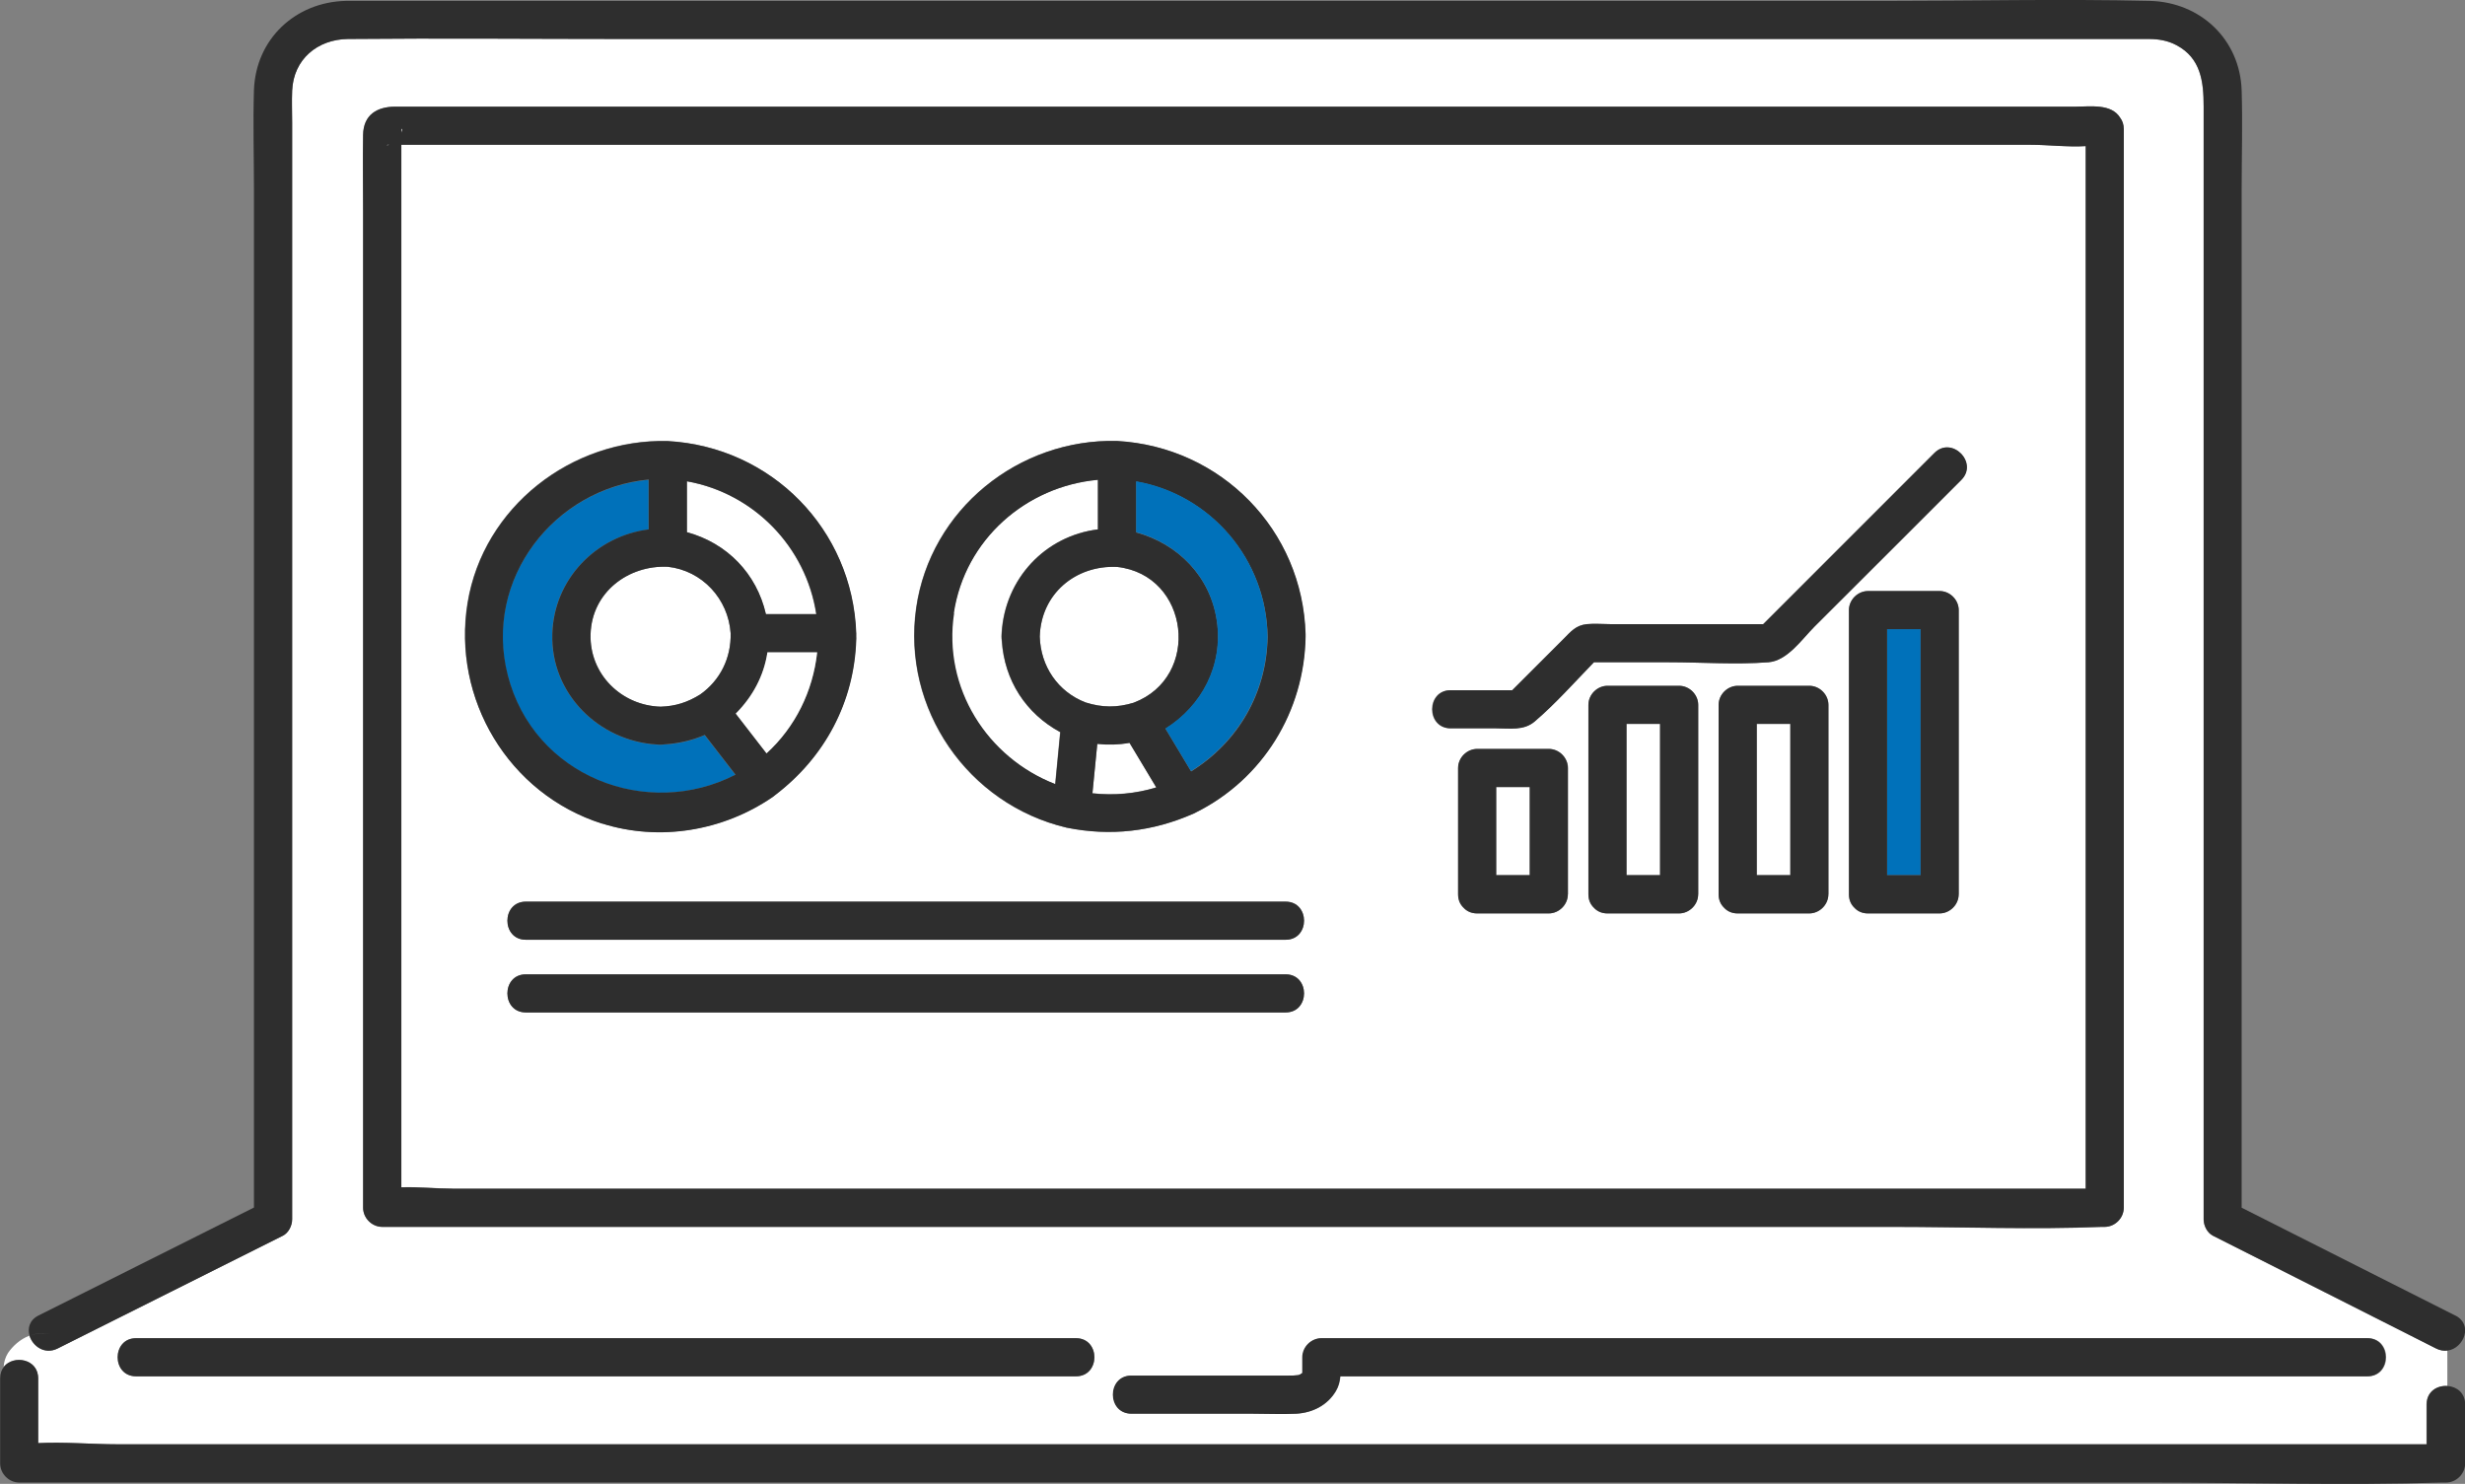 <svg viewBox="0 0 167.54 100.85" xmlns="http://www.w3.org/2000/svg"><rect x="0" y="0" width="167.54" height="100.85" fill="#808080" stroke="none"/><path d="m165.57 91.65c-5.05-2.55-10.11-5.1-15.16-7.66-.4-.2-.64-.68-.64-1.12v-75.64c0-1.67-.19-3.28-1.85-4.16-.58-.31-1.2-.41-1.85-.42-.64 0-1.29 0-1.93 0h-101.5c-6.33 0-12.67-.06-19 0-2.07.02-3.7 1.37-3.79 3.51-.03.72 0 1.45 0 2.18v74.53c0 .43-.24.92-.64 1.12-5.1 2.55-10.2 5.1-15.3 7.66-.88.44-1.69-.15-1.91-.87-.64.24-1.14.71-1.46 1.18-.19.31-.27.62-.29.93.66-.82 2.33-.55 2.33.79v4.4c1.79-.09 3.66.08 5.41.08h156.93v-2.71c0-.89.74-1.3 1.42-1.25v-2.42c-.25.04-.51 0-.79-.14zm-140.89-82.49c.03-1.36.95-1.91 2.18-1.91h114.19c1 0 2.45-.23 3.05.76.15.2.24.45.24.77v73.31c0 .7-.6 1.3-1.3 1.3-.07 0-.14 0-.2 0-4.71.19-9.47 0-14.18 0h-102.68c-.7 0-1.3-.6-1.3-1.3v-67.71c0-1.74-.03-3.48 0-5.22zm48.46 84.38h-63.89c-1.67 0-1.67-2.59 0-2.59h63.88c1.67 0 1.67 2.59 0 2.59zm87.77 0h-69.8c-.03.34-.11.68-.3 1-.57.97-1.59 1.48-2.69 1.54-.99.05-1.99 0-2.97 0h-8.22c-1.67 0-1.67-2.59 0-2.59h10.68c.23 0 .43 0 .65-.03.12-.01.23-.11.29-.15 0-.05 0-.1 0-.14 0-.31 0-.62 0-.92 0-.7.6-1.3 1.3-1.3h71.08c1.67 0 1.67 2.59 0 2.59z" fill="#fff"/><path d="m166.88 89.41c-4.84-2.44-9.68-4.89-14.52-7.33v-69.18c0-2.25.07-4.51 0-6.75-.11-3.47-2.8-6-6.23-6.09-6.05-.14-12.13 0-18.18 0h-102.64c-.6 0-1.21-.01-1.81 0-3.43.08-6.12 2.6-6.24 6.07-.07 2.24 0 4.49 0 6.73v69.21c-4.88 2.45-9.77 4.89-14.65 7.34-.61.31-.75.87-.6 1.37.41-.16.88-.22 1.39-.11-.51-.1-.98-.04-1.39.11.22.71 1.03 1.31 1.91.87 5.1-2.55 10.2-5.1 15.3-7.66.4-.2.64-.69.64-1.12v-74.53c0-.72-.03-1.45 0-2.18.09-2.13 1.72-3.48 3.79-3.51 6.33-.06 12.67 0 19 0h101.5 1.93c.65 0 1.27.11 1.85.42 1.67.88 1.85 2.49 1.85 4.16v75.64c0 .43.24.92.64 1.12 5.05 2.55 10.11 5.1 15.16 7.66.27.14.54.17.79.14v-1.93 1.93c1.09-.16 1.74-1.76.52-2.38z" fill="#2e2e2e"/><g fill="#fff"><path d="m30.76 80.79h111v-70.86c-1.22.07-2.56-.09-3.72-.09h-110.77v70.85c1.16-.04 2.38.09 3.48.09zm56.62-11.98h-51.64c-1.67 0-1.67-2.59 0-2.59h51.64c1.67 0 1.67 2.59 0 2.59zm0-4.94h-51.64c-1.67 0-1.67-2.59 0-2.59h51.64c1.67 0 1.67 2.59 0 2.59zm19.19-3.09c0 .7-.6 1.3-1.3 1.3h-4.87c-.41 0-.72-.16-.92-.39-.22-.21-.37-.51-.37-.91v-8.58c0-.7.6-1.3 1.3-1.3h4.87c.7 0 1.3.6 1.3 1.3v8.58zm8.85 0c0 .7-.6 1.3-1.3 1.3h-4.87c-.41 0-.72-.16-.92-.39-.22-.21-.37-.51-.37-.91v-12.87c0-.7.6-1.3 1.3-1.3h4.87c.7 0 1.3.6 1.3 1.3v12.87zm8.85 0c0 .7-.6 1.3-1.3 1.3h-4.87c-.41 0-.72-.16-.92-.39-.22-.21-.37-.51-.37-.91v-12.87c0-.7.6-1.3 1.3-1.3h4.87c.7 0 1.3.6 1.3 1.3v12.87zm8.85 0c0 .7-.6 1.3-1.3 1.3h-4.87c-.41 0-.72-.16-.92-.39-.22-.21-.37-.51-.37-.91v-19.31c0-.7.6-1.3 1.3-1.3h4.87c.7 0 1.3.6 1.3 1.3v19.31zm-34.53-13.87h4.18c1.17-1.17 2.34-2.34 3.51-3.51.49-.49.82-.9 1.56-.98.52-.05 1.07 0 1.59 0h10.4c3.88-3.88 7.76-7.76 11.63-11.63 1.18-1.18 3.01.65 1.83 1.83-1.35 1.35-2.69 2.69-4.04 4.04-1.98 1.98-3.95 3.95-5.93 5.92-.86.86-1.85 2.33-3.14 2.43-2.23.17-4.53 0-6.76 0h-5.1c-1.32 1.35-2.6 2.81-4.03 4.03-.75.63-1.69.46-2.61.46h-3.1c-1.67 0-1.67-2.59 0-2.59zm-36.33-5.59c.96-6.69 6.96-11.52 13.65-11.35 7.08.39 12.62 6.05 12.81 13.14v.16c-.08 5.08-2.91 9.68-7.46 11.95-.04.02-.09.05-.14.07-2.78 1.23-5.66 1.57-8.64.96-6.72-1.58-11.2-8.08-10.22-14.93zm-30.49-.35c1.07-6.53 7.08-11.17 13.6-11 7.05.39 12.57 6 12.81 13.07v.22.19c-.13 4.26-2.12 8-5.5 10.57-.05.04-.1.08-.15.12-3.37 2.33-7.7 3.06-11.63 1.82-6.34-2.01-10.19-8.47-9.13-15z"/><path d="m70.67 43.27c.06 2 1.22 3.74 3.11 4.47 1.12.35 2.15.36 3.27.02 4.62-1.74 3.81-8.68-1.12-9.23-2.84-.13-5.18 1.84-5.26 4.74z"/><path d="m26.4 9.87s.03-.02.04-.03c-.16-.02-.21.09-.04.03z"/><path d="m49.66 43.04c-.15-2.33-1.92-4.26-4.27-4.52-2.7-.12-5.16 1.73-5.25 4.57-.09 2.72 2.09 4.87 4.76 4.94 1.01-.03 1.84-.3 2.69-.83 1.37-.97 2.11-2.49 2.07-4.16z"/><path d="m27.27 8.95s0 .05 0 .08c.14-.39-.05-.31 0-.08z"/></g><g fill="#2e2e2e"><path d="m24.68 64.48v17.6c0 .7.59 1.3 1.3 1.3h102.69c4.71 0 9.47.19 14.18 0h.2c.7 0 1.3-.59 1.3-1.3v-73.3c0-.32-.09-.57-.24-.77-.6-.99-2.05-.76-3.05-.76h-114.2c-1.23 0-2.16.55-2.18 1.91-.03 1.74 0 3.48 0 5.22v50.11zm2.6-55.46s0-.05 0-.08c-.04-.24.15-.31 0 .08zm-.84.81s-.03.02-.04.03c-.17.06-.13-.05.04-.03zm.84 47.43v-47.42h110.76c1.16 0 2.5.17 3.72.09v70.86h-111c-1.1 0-2.33-.13-3.48-.09v-23.42z"/><path d="m166.36 94.2v3.81-3.81c-.69-.06-1.42.36-1.42 1.25v2.71h-156.93c-1.75 0-3.63-.17-5.41-.08v-4.4c0-1.34-1.68-1.61-2.33-.79-.07.99.48 1.97.29 2.96.2-.99-.35-1.97-.29-2.96-.16.2-.26.46-.26.79v5.78c0 .7.59 1.3 1.3 1.3h144.7c6.64 0 13.32.21 19.96 0h.28c.7 0 1.3-.59 1.3-1.3v-4.01c0-.78-.57-1.2-1.17-1.25z"/><path d="m9.25 93.54h63.88c1.67 0 1.67-2.59 0-2.59h-63.88c-1.67 0-1.67 2.59 0 2.59z"/><path d="m76.91 96.08h8.22c.99 0 1.99.05 2.97 0 1.1-.06 2.12-.57 2.69-1.54.19-.32.27-.65.3-1h69.8c1.67 0 1.67-2.59 0-2.59h-71.08c-.7 0-1.3.59-1.3 1.3v.92.14c-.06.04-.18.14-.29.15-.22.03-.43.03-.65.03h-10.68c-1.67 0-1.67 2.59 0 2.59z"/></g><path d="m76.77 50.48c-.73.13-1.46.15-2.19.07-.11 1.12-.22 2.24-.33 3.36 1.46.16 2.93.03 4.34-.4-.61-1.01-1.21-2.02-1.82-3.03z" fill="#fff"/><path d="m71.71 53.29c.11-1.18.23-2.35.34-3.53-2.32-1.26-3.79-3.5-3.97-6.22-.01-.09-.02-.18-.02-.27 0-.08 0-.16.01-.23.21-3.71 2.96-6.62 6.54-7.06v-3.37c-4.88.44-9.04 4.05-9.8 9.06-.78 5.09 2.26 9.83 6.88 11.62z" fill="#fff"/><path d="m72.5 56.25c2.98.6 5.87.27 8.64-.96.05-.02.09-.04.14-.07 4.56-2.27 7.38-6.87 7.46-11.95 0-.06 0-.11 0-.16-.19-7.08-5.73-12.74-12.81-13.14-6.69-.17-12.69 4.66-13.65 11.35-.98 6.85 3.51 13.34 10.22 14.93zm-7.67-14.58c.76-5.01 4.92-8.62 9.8-9.06v3.37c-3.58.44-6.33 3.35-6.54 7.06 0 .07-.01.15-.01.23 0 .1 0 .19.02.27.17 2.72 1.64 4.96 3.97 6.22-.11 1.18-.23 2.35-.34 3.53-4.62-1.79-7.66-6.53-6.88-11.62zm11.1-3.14c4.93.55 5.74 7.49 1.12 9.23-1.13.35-2.15.34-3.27-.02-1.89-.73-3.05-2.47-3.11-4.47.08-2.9 2.42-4.87 5.26-4.74zm-1.68 15.39c.11-1.12.22-2.24.33-3.36.73.08 1.46.06 2.19-.07.61 1.01 1.21 2.02 1.82 3.03-1.41.43-2.87.56-4.34.4zm6.71-1.49c-.58-.97-1.16-1.93-1.74-2.9 2.46-1.54 3.93-4.29 3.49-7.32-.44-3.04-2.66-5.25-5.48-6.02v-3.46c5.07.9 8.85 5.29 8.93 10.55-.06 3.84-2.02 7.17-5.2 9.15z" fill="#2e2e2e"/><path d="m77.22 32.71v3.46c2.82.77 5.04 2.98 5.48 6.02.44 3.03-1.03 5.78-3.49 7.32.58.97 1.16 1.93 1.74 2.9 3.17-1.98 5.13-5.32 5.2-9.15-.08-5.26-3.86-9.66-8.93-10.55z" fill="#0071ba"/><path d="m46.68 32.71v3.46c2.73.74 4.74 2.81 5.37 5.57h3.42c-.7-4.57-4.24-8.22-8.8-9.03z" fill="#fff"/><path d="m34.5 45.89c1.75 6.89 9.46 9.86 15.48 6.77-.7-.9-1.39-1.8-2.09-2.7-.86.38-1.77.59-2.74.64-.08.01-.17.02-.26.02-.08 0-.16 0-.24-.01-3.94-.24-7.23-3.45-7.12-7.52.11-3.75 2.99-6.66 6.55-7.1v-3.38c-6.41.6-11.25 6.75-9.59 13.29z" fill="#0071ba"/><path d="m40.92 55.97c3.92 1.24 8.26.51 11.63-1.82.06-.04.11-.08.15-.12 3.37-2.57 5.37-6.32 5.5-10.57 0-.06.01-.12 0-.19 0-.07 0-.15 0-.22-.24-7.07-5.76-12.68-12.81-13.07-6.52-.16-12.53 4.47-13.6 11s2.78 12.98 9.13 15zm3.98-7.94c-2.67-.08-4.85-2.22-4.76-4.94.09-2.83 2.55-4.69 5.25-4.57 2.34.26 4.11 2.19 4.27 4.52.04 1.67-.7 3.19-2.07 4.16-.85.53-1.68.8-2.69.83zm7.2 3.16c-.7-.9-1.39-1.8-2.09-2.7 1.14-1.14 1.91-2.56 2.15-4.16h3.38c-.29 2.63-1.49 5.06-3.44 6.86zm-.04-9.45c-.63-2.76-2.65-4.83-5.37-5.57v-3.46c4.56.81 8.1 4.46 8.8 9.03h-3.42zm-7.97-9.14v3.38c-3.56.45-6.44 3.36-6.55 7.1-.12 4.07 3.17 7.29 7.12 7.52.08 0 .15.02.24.01.09 0 .18 0 .26-.02.97-.06 1.87-.27 2.74-.64.7.9 1.39 1.8 2.09 2.7-6.01 3.09-13.72.12-15.48-6.77-1.67-6.54 3.18-12.69 9.59-13.29z" fill="#2e2e2e"/><path d="m52.16 44.34c-.24 1.6-1.01 3.02-2.15 4.16.7.9 1.39 1.8 2.09 2.7 1.96-1.79 3.15-4.22 3.44-6.86z" fill="#fff"/><path d="m128.26 59.48h2.28v-16.72h-2.28z" fill="#0071ba"/><path d="m131.84 40.17h-4.87c-.7 0-1.3.59-1.3 1.3v19.31c0 .4.15.7.37.91.21.23.52.39.92.39h4.87c.7 0 1.3-.59 1.3-1.3v-19.31c0-.7-.59-1.3-1.3-1.3zm-1.3 2.59v16.72h-2.28v-16.72z" fill="#2e2e2e"/><path d="m119.41 59.48h2.28v-10.28h-2.28z" fill="#fff"/><path d="m122.98 46.61h-4.87c-.7 0-1.3.59-1.3 1.3v12.87c0 .4.15.7.37.91.21.23.52.39.92.39h4.87c.7 0 1.3-.59 1.3-1.3v-12.87c0-.7-.59-1.3-1.3-1.3zm-1.3 2.59v10.28h-2.28v-10.28z" fill="#2e2e2e"/><path d="m110.55 59.48h2.28v-10.28h-2.28z" fill="#fff"/><path d="m114.13 46.61h-4.87c-.7 0-1.3.59-1.3 1.3v12.87c0 .4.15.7.37.91.21.23.52.39.92.39h4.87c.7 0 1.3-.59 1.3-1.3v-12.87c0-.7-.59-1.3-1.3-1.3zm-1.3 2.59v10.28h-2.28v-10.28z" fill="#2e2e2e"/><path d="m101.7 59.48h2.28v-5.99h-2.28z" fill="#fff"/><path d="m105.27 50.9h-4.87c-.7 0-1.3.59-1.3 1.3v8.58c0 .4.15.7.37.91.21.23.52.39.92.39h4.87c.7 0 1.3-.59 1.3-1.3v-8.58c0-.7-.59-1.3-1.3-1.3zm-1.3 2.59v5.99h-2.28v-5.99z" fill="#2e2e2e"/><path d="m98.6 49.5h3.1c.93 0 1.87.17 2.61-.46 1.43-1.22 2.71-2.67 4.03-4.03h5.1c2.23 0 4.54.17 6.76 0 1.29-.1 2.28-1.57 3.14-2.43 1.98-1.98 3.95-3.95 5.93-5.92 1.35-1.35 2.69-2.69 4.04-4.04 1.18-1.18-.65-3.02-1.83-1.83-3.88 3.88-7.76 7.76-11.63 11.63h-10.4c-.52 0-1.08-.05-1.59 0-.74.08-1.08.49-1.56.98-1.17 1.17-2.34 2.34-3.51 3.51h-4.18c-1.67 0-1.67 2.59 0 2.59z" fill="#2e2e2e"/><path d="m87.38 61.28h-51.64c-1.67 0-1.67 2.59 0 2.59h51.64c1.67 0 1.67-2.59 0-2.59z" fill="#2e2e2e"/><path d="m87.38 66.22h-51.64c-1.67 0-1.67 2.59 0 2.59h51.64c1.67 0 1.67-2.59 0-2.59z" fill="#2e2e2e"/></svg>